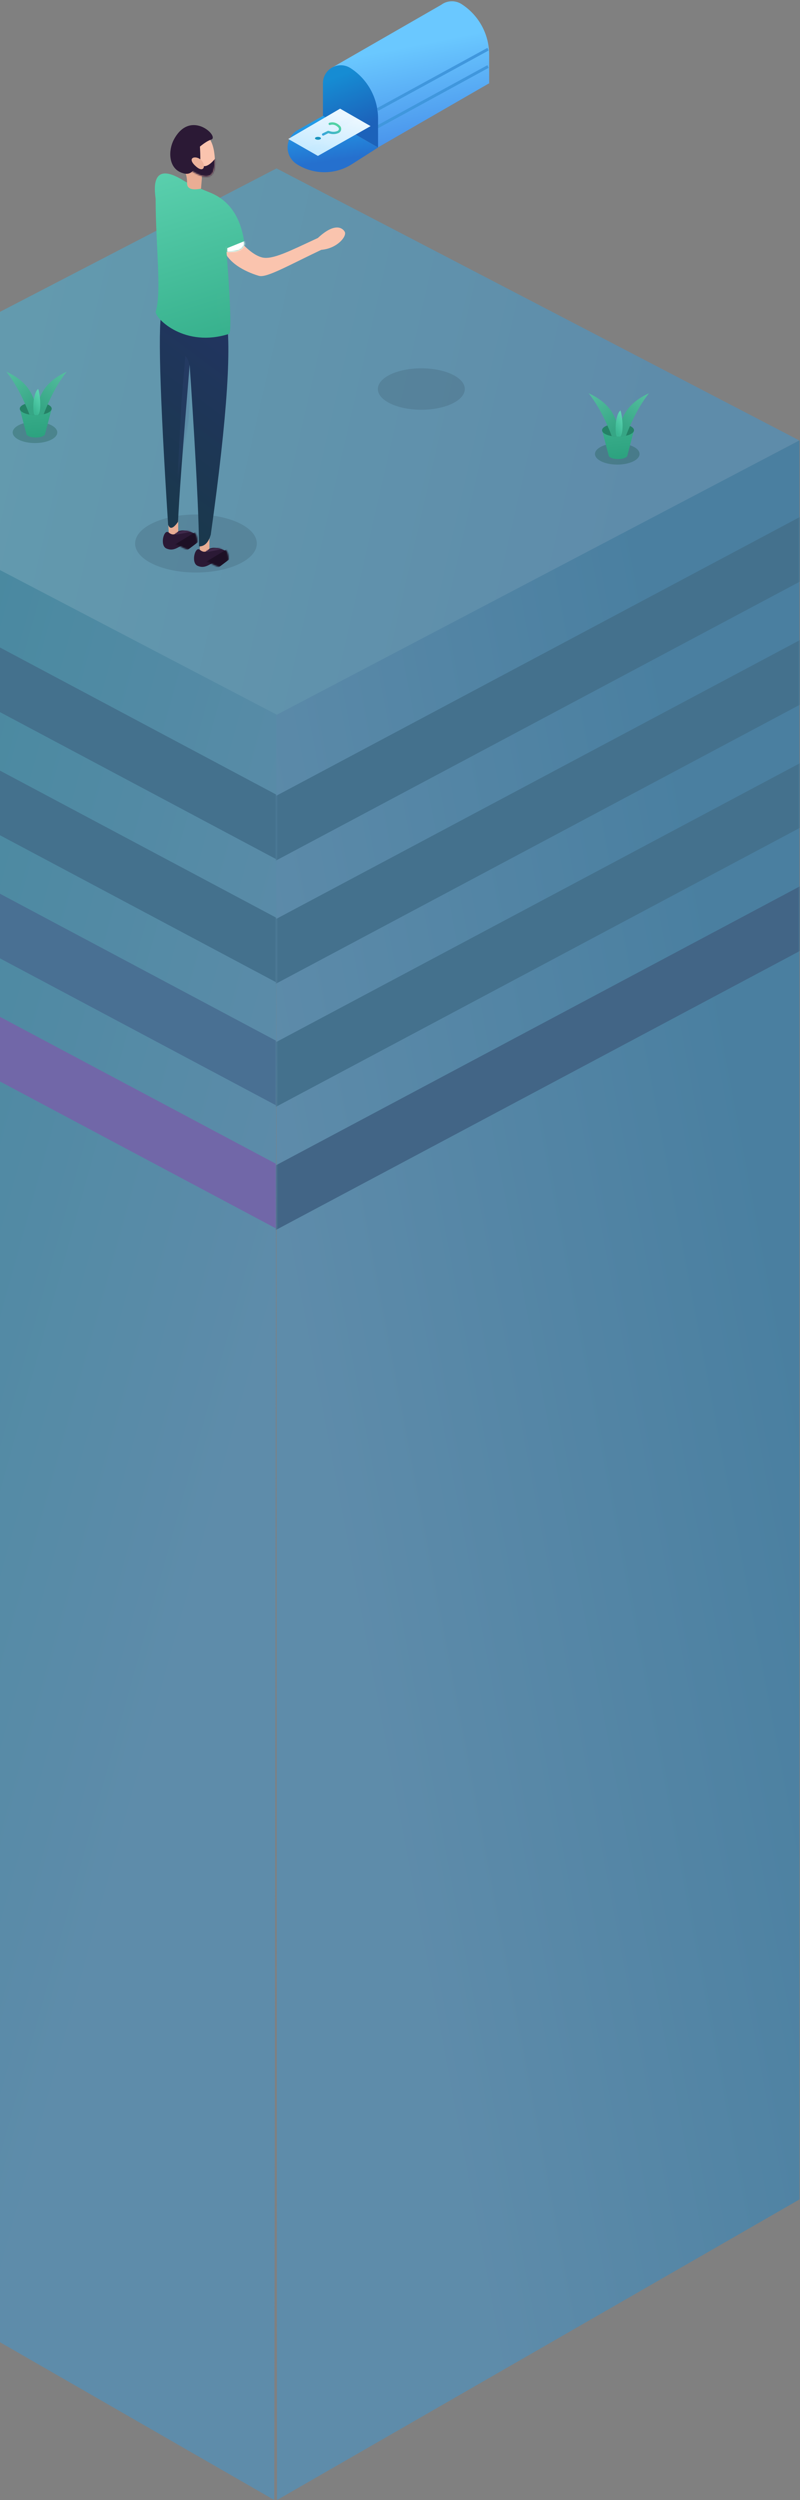 <svg width="554" height="1731" xmlns="http://www.w3.org/2000/svg" xmlns:xlink="http://www.w3.org/1999/xlink"><rect width="100%" height="100%" fill="#808080" stroke="none"/><defs><linearGradient x1="9.196%" y1="47.18%" x2="85.799%" y2="56.423%" id="a"><stop stop-color="#47BADD" offset="0%"/><stop stop-color="#3C97D4" offset="100%"/></linearGradient><linearGradient x1="43.839%" y1="9.817%" x2="85.799%" y2="56.423%" id="c"><stop stop-color="#1392C0" offset="0%"/><stop stop-color="#3C97D4" offset="100%"/></linearGradient><path id="b" d="M.222.768l363.466 189.918-1.685 1236.118-361.78-208.11z"/><linearGradient x1="26.618%" y1="11.501%" x2="85.799%" y2="56.423%" id="f"><stop stop-color="#137EC0" offset="0%"/><stop stop-color="#3C97D4" offset="100%"/></linearGradient><path id="e" d="M.576 1.368l362.29 190.142-.51 1235.894-361.78-208.11z"/><linearGradient x1="50%" y1="0%" x2="50%" y2="100%" id="h"><stop stop-color="#228CDF" offset="0%"/><stop stop-color="#247DD6" offset="100%"/></linearGradient><linearGradient x1="40.979%" y1="28.522%" x2="25.798%" y2="100%" id="j"><stop stop-color="#6AC8FF" offset="0%"/><stop stop-color="#458DE9" offset="100%"/></linearGradient><path d="M30.84 1.387l.023-.041.308.177c.895.383 1.735.869 2.507 1.442l75.846 43.62-32.03 55.123L.91 57.533l-.402-.076V37.515A41.656 41.656 0 0 1 19.596 2.503 12.38 12.38 0 0 1 26.303.53c1.602 0 3.133.304 4.538.858z" id="i"/><linearGradient x1="50%" y1="7.202%" x2="68.206%" y2="75.36%" id="l"><stop stop-color="#168CD3" offset="0%"/><stop stop-color="#1C62BA" offset="100%"/></linearGradient><linearGradient x1="50%" y1="0%" x2="68.206%" y2="75.36%" id="m"><stop stop-color="#21A0EB" offset="0%"/><stop stop-color="#2570CE" offset="100%"/></linearGradient><linearGradient x1="63.807%" y1="14.453%" x2="31.533%" y2="91.925%" id="o"><stop stop-color="#EBF7FF" offset="0%"/><stop stop-color="#C5EAFF" offset="100%"/></linearGradient><path id="n" d="M36.251.163l21.112 12.1-36.48 20.63L.33 21.15z"/><linearGradient x1="50%" y1="0%" x2="-22.82%" y2="100%" id="q"><stop stop-color="#50D2A3" offset="0%"/><stop stop-color="#349EE3" offset="100%"/></linearGradient><path d="M12.412 1.663c1.98 2.474 4.147 2.714 6.504.72 3.317-2.807 6.377 8.992 1.6 11.08-4.703 2.056-7.588-.625-11.466-2.537C5.693 9.27-3.635 4.83 2.618 2.383 6.786.75 10.051.51 12.412 1.663z" id="r"/><path d="M12.412 1.663c1.98 2.474 4.147 2.714 6.504.72 3.317-2.807 6.377 8.992 1.6 11.08-4.703 2.056-7.588-.625-11.466-2.537C5.693 9.27-3.635 4.83 2.618 2.383 6.786.75 10.051.51 12.412 1.663z" id="t"/><linearGradient x1="50%" y1="3.789%" x2="70.241%" y2="89.391%" id="w"><stop stop-color="#21355F" offset="0%"/><stop stop-color="#1A384D" offset="100%"/></linearGradient><path d="M13.072 155.818c1.525 5.485 4.25 8.228 8.175 8.228 0-32.631 6.463-125.796 6.463-125.796 4.733 57.174 7.415 93.426 8.048 108.758 3.365 4.79 5.656 5.429 6.873 1.916 5.89-92.08 7.232-141.7 4.026-148.864L3.153 1.168c-5.005 20.076-1.699 71.626 9.919 154.65z" id="v"/><linearGradient x1="22.262%" y1="-4.382%" x2="38.659%" y2="100%" id="z"><stop stop-color="#5ED3B1" offset="0%"/><stop stop-color="#37B18D" offset="100%"/></linearGradient><path d="M37.703 13.595c14.09 5.354 22.32 17.355 24.69 36.003-.898 3.911-5.101 5.732-12.609 5.46-.227-4.006-.418-6.626-.574-7.86 1.195 11.465 5.15 63.713 2.423 64.584C21.076 121.544.836 101.358.836 96.512c4.323-13.17 0-46.39 0-78.025 0-2.36-5.639-28.496 19.407-12.814 2.685 1.68 8.505 4.322 17.46 7.922z" id="y"/><path d="M12.297 28.42c13.026 8.605 18.5 4.672 16.425-11.8C25.608-8.088 2.157 1.96 2.157 12.064c0 6.736 3.38 12.188 10.14 16.356z" id="B"/><linearGradient x1="41.861%" y1="-5.064%" x2="54.489%" y2="100%" id="D"><stop stop-color="#39AD8A" offset="0%"/><stop stop-color="#2CA27F" offset="100%"/></linearGradient><linearGradient x1="100%" y1="0%" x2="50%" y2="100%" id="E"><stop stop-color="#55BFA0" offset="0%"/><stop stop-color="#36A685" offset="100%"/></linearGradient><linearGradient x1="100%" y1="0%" x2="50%" y2="100%" id="F"><stop stop-color="#66DFBC" offset="0%"/><stop stop-color="#3CB793" offset="100%"/></linearGradient></defs><g fill="none" fill-rule="evenodd"><g opacity=".5"><path fill="url(#a)" d="M.35 188.538L363.55.178l362.038 188.36-362.59 191.687z" transform="translate(-172.057 116.42)"/><g transform="translate(-172.057 304.142)"><mask id="d" fill="#fff"><use xlink:href="#b"/></mask><use fill="url(#c)" xlink:href="#b"/><g mask="url(#d)"><path fill="#08629A" d="M-5.907 49.426L607.134 375.78v44.747L-5.906 94.173zM-5.907 134.67l613.041 326.354v44.747L-5.906 179.417z"/><path fill="#125FA6" d="M-5.907 219.913l613.041 326.354v44.748L-5.906 264.66z"/><path fill="#624DD0" d="M-5.907 305.156L607.134 631.51v44.747L-5.906 349.903z"/></g></g><g transform="matrix(-1 0 0 1 554.182 303.542)"><mask id="g" fill="#fff"><use xlink:href="#e"/></mask><use fill="url(#f)" xlink:href="#e"/><g mask="url(#g)"><path fill="#08629A" d="M-98.427 1.857l613.041 326.355v44.747L-98.427 46.604zM-98.427 87.1l613.041 326.355v44.747L-98.427 131.847zM-98.427 172.343l613.041 326.355v44.748L-98.427 217.09z"/><path fill="#034A8B" d="M-98.427 257.587l613.041 326.355v44.747L-98.427 302.334z"/></g></g></g><g transform="translate(198)"><ellipse fill="#0E161E" opacity=".12" cx="93.778" cy="269.35" rx="30.104" ry="14.347"/><path d="M46.666 66.497v200.846" stroke="url(#h)" stroke-width="10.01" stroke-linecap="round" stroke-linejoin="round" transform="matrix(-1 0 0 1 141.25 .35)"/><g transform="matrix(-1 0 0 1 141.25 .35)"><mask id="k" fill="#fff"><use xlink:href="#i"/></mask><use fill="url(#j)" xlink:href="#i"/><path d="M77.779 75.492L1.25 33.679M77.779 87.492L1.25 45.679" stroke="#4097DD" stroke-width="2" mask="url(#k)"/></g><path d="M96.525 46.812a41.656 41.656 0 0 1 19.086 35.012v19.942l-38.173-21.93v-22.62c0-6.836 5.543-12.379 12.38-12.379 2.378 0 4.707.686 6.707 1.975z" fill="url(#l)" transform="translate(-51.8 .35)"/><path d="M83.706 113.242a35.428 35.428 0 0 0 38.236.098l18.16-11.574-38.173-21.93-17.544 9.923c-6.598 3.732-8.921 12.106-5.19 18.704a13.725 13.725 0 0 0 4.51 4.779z" fill="url(#m)" transform="translate(-76.267 .35)"/><g transform="translate(1.273 75.061)"><mask id="p" fill="#fff"><use xlink:href="#n"/></mask><use fill="url(#o)" xlink:href="#n"/><path stroke="#2377A9" stroke-width="3.698" opacity=".1" mask="url(#p)" d="M43.863-8.13l13.5 7.738L34.035 12.8 20.893 5.29zM28.968 28.36a4.43 4.43 0 0 1-.022 7.698l-9.968 5.637a13.313 13.313 0 0 1-13.159-.029 4.373 4.373 0 0 1-.036-7.573l9.717-5.677a13.444 13.444 0 0 1 13.468-.056z"/></g><g transform="translate(19.746 85.241)"><path d="M10.592.527c2.397-.674 4.558-.036 6.483 1.916a2.279 2.279 0 0 1-.705 3.686 8.032 8.032 0 0 1-5.408.38l-1.396-.392-3.549 1.745" stroke="url(#q)" stroke-width="1.603" stroke-linecap="round" stroke-linejoin="round"/><ellipse fill="#1692BD" cx="2.444" cy="10.524" rx="2.072" ry="1"/></g></g><g transform="translate(93 83)"><ellipse fill="#0E161E" opacity=".12" cx="42.704" cy="293.311" rx="42.146" ry="20.086"/><path d="M71.307 81.879c6.426 7.577 12.104 12.017 17.032 13.32 7.393 1.955 20.044-4.813 38.779-13.419 11.39-10.61 16.875-7.32 18.6-4.33 1.727 2.99-5.006 11.597-16.243 12.53-23.43 11.147-37.888 19.494-43.115 18.02-5.227-1.476-22.617-7.626-24.87-20.453 5.427-.147 8.699-2.036 9.817-5.668z" fill="#FAC4AE"/><path fill="#E9AD94" d="M52.009 289.384v14.393l-6.473-3.704-.684-15.642z"/><g transform="matrix(-1 0 0 1 64.339 295.296)"><mask id="s" fill="#fff"><use xlink:href="#r"/></mask><use fill="#2B1935" xlink:href="#r"/><path d="M2.302.868l11.49 2.184" stroke="#3F294B" stroke-width="1.68" stroke-linecap="round" stroke-linejoin="round" mask="url(#s)"/><path fill="#1D1025" mask="url(#s)" transform="matrix(-1 0 0 1 21.96 0)" d="M1.032 14.514L25.87-.536v7.682l-29.78 22.42z"/></g><path fill="#E9AD94" d="M30.409 277.384v14.393l-6.473-3.704-.684-15.642z"/><g transform="matrix(-1 0 0 1 42.739 283.296)"><mask id="u" fill="#fff"><use xlink:href="#t"/></mask><use fill="#2B1935" xlink:href="#t"/><path d="M2.302.868l11.49 2.184" stroke="#3F294B" stroke-width="1.68" stroke-linecap="round" stroke-linejoin="round" mask="url(#u)"/><path fill="#1D1025" mask="url(#u)" transform="matrix(-1 0 0 1 21.96 0)" d="M1.032 14.514L25.87-.536v7.682l-29.78 22.42z"/></g><g><g transform="matrix(-1 0 0 1 66.045 131.287)"><mask id="x" fill="#fff"><use xlink:href="#v"/></mask><use fill="url(#w)" xlink:href="#v"/><path d="M37.33 64.851l1.244-32.53c-.798 1.073-3.584 1.81-5.052 13.771-2.956 24.072-8.778 100.236-3.014 114.77l6.822-96.01z" fill="#40548B" opacity=".4" mask="url(#x)" transform="rotate(-7 33.316 96.592)"/></g></g><g transform="translate(13.94 36.405)"><mask id="A" fill="#fff"><use xlink:href="#y"/></mask><use fill="url(#z)" xlink:href="#y"/><path fill="#FFF" mask="url(#A)" d="M50.451 52.369l17.061-6.926v11.57l-17.061 1.73z"/><path d="M49.946 54.74c-9.219 28.125-8.918 47.17.902 57.133 9.82 9.964 9.52-9.08-.902-57.134z" fill="#554F73" opacity=".1" mask="url(#A)"/></g><g><path d="M47.13 36.188l-.917 11.436c-6.439 1.24-9.658.025-9.658-3.646 0-6.793-1.847-9.964-5.54-9.511l16.115 1.721z" fill="#E9AD94"/><g transform="translate(26.705 6.507)"><mask id="C" fill="#fff"><use xlink:href="#B"/></mask><use fill="#FAC4AE" xlink:href="#B"/><path d="M19.053 24.421c2.58 2.309 5.895 1.058 9.946-3.752 4.052-4.81 5.755-.51 5.11 12.9L12.5 34.774V22.997l6.552 1.424z" fill="#2B1935" mask="url(#C)"/></g><path d="M45.454 18.49c3.264-2.653 5.847-4.256 7.749-4.808 6.248-1.814-14.255-21.746-25.814 0-3.917 7.368-3.921 19.592 5.44 22.93 5.646 2.013 7.238-.129 12.625-7.103.379-.49.379-4.163 0-11.018z" fill="#2B1935"/><path d="M46.987 28.592c-3.256-4.392-11.07-3.08-5.108 2.865 5.962 5.945 7.857.843 5.108-2.865z" fill="#ECB29B"/></g></g><g transform="translate(4.306 257.35)"><ellipse fill="#145541" opacity=".3" cx="19.915" cy="42.054" rx="15.438" ry="7.358"/><path d="M14.09 43.495h-.011l-.014-.053a1.138 1.138 0 0 1-.097-.37l-4.61-17.545h22.166l-4.607 17.52a1.14 1.14 0 0 1-.11.42l-.008.028h-.007c-.593 1.187-3.211 2.08-6.35 2.08-3.14 0-5.759-.893-6.352-2.08z" fill="url(#D)"/><ellipse fill="#258166" cx="20.441" cy="25.607" rx="11.059" ry="4.424"/><path d="M.083 30.032C.083 16.277 6.99 6.274 20.803.02 14.754 7.696 9.422 17.573 4.808 29.654c-1.114.252-2.689.378-4.724.378z" fill="url(#E)" transform="matrix(-1 0 0 1 20.887 0)"/><path d="M21.14 30.032c0-13.755 6.907-23.758 20.72-30.011-6.05 7.675-11.382 17.552-15.996 29.633-1.82.252-3.395.378-4.724.378z" fill="url(#E)"/><path d="M22.028 11.984c.517-.438 3.252 14.09 0 18.032h-2.28c-1.576-1.157-1.576-14.767 2.28-18.032z" fill="url(#F)"/></g><g transform="translate(407.543 272.263)"><ellipse fill="#145541" opacity=".3" cx="19.915" cy="42.054" rx="15.438" ry="7.358"/><path d="M14.09 43.495h-.011l-.014-.053a1.138 1.138 0 0 1-.097-.37l-4.61-17.545h22.166l-4.607 17.52a1.14 1.14 0 0 1-.11.42l-.008.028h-.007c-.593 1.187-3.211 2.08-6.35 2.08-3.14 0-5.759-.893-6.352-2.08z" fill="url(#D)"/><ellipse fill="#258166" cx="20.441" cy="25.607" rx="11.059" ry="4.424"/><path d="M.083 30.032C.083 16.277 6.99 6.274 20.803.02 14.754 7.696 9.422 17.573 4.808 29.654c-1.114.252-2.689.378-4.724.378z" fill="url(#E)" transform="matrix(-1 0 0 1 20.887 0)"/><path d="M21.14 30.032c0-13.755 6.907-23.758 20.72-30.011-6.05 7.675-11.382 17.552-15.996 29.633-1.82.252-3.395.378-4.724.378z" fill="url(#E)"/><path d="M22.028 11.984c.517-.438 3.252 14.09 0 18.032h-2.28c-1.576-1.157-1.576-14.767 2.28-18.032z" fill="url(#F)"/></g></g></svg>